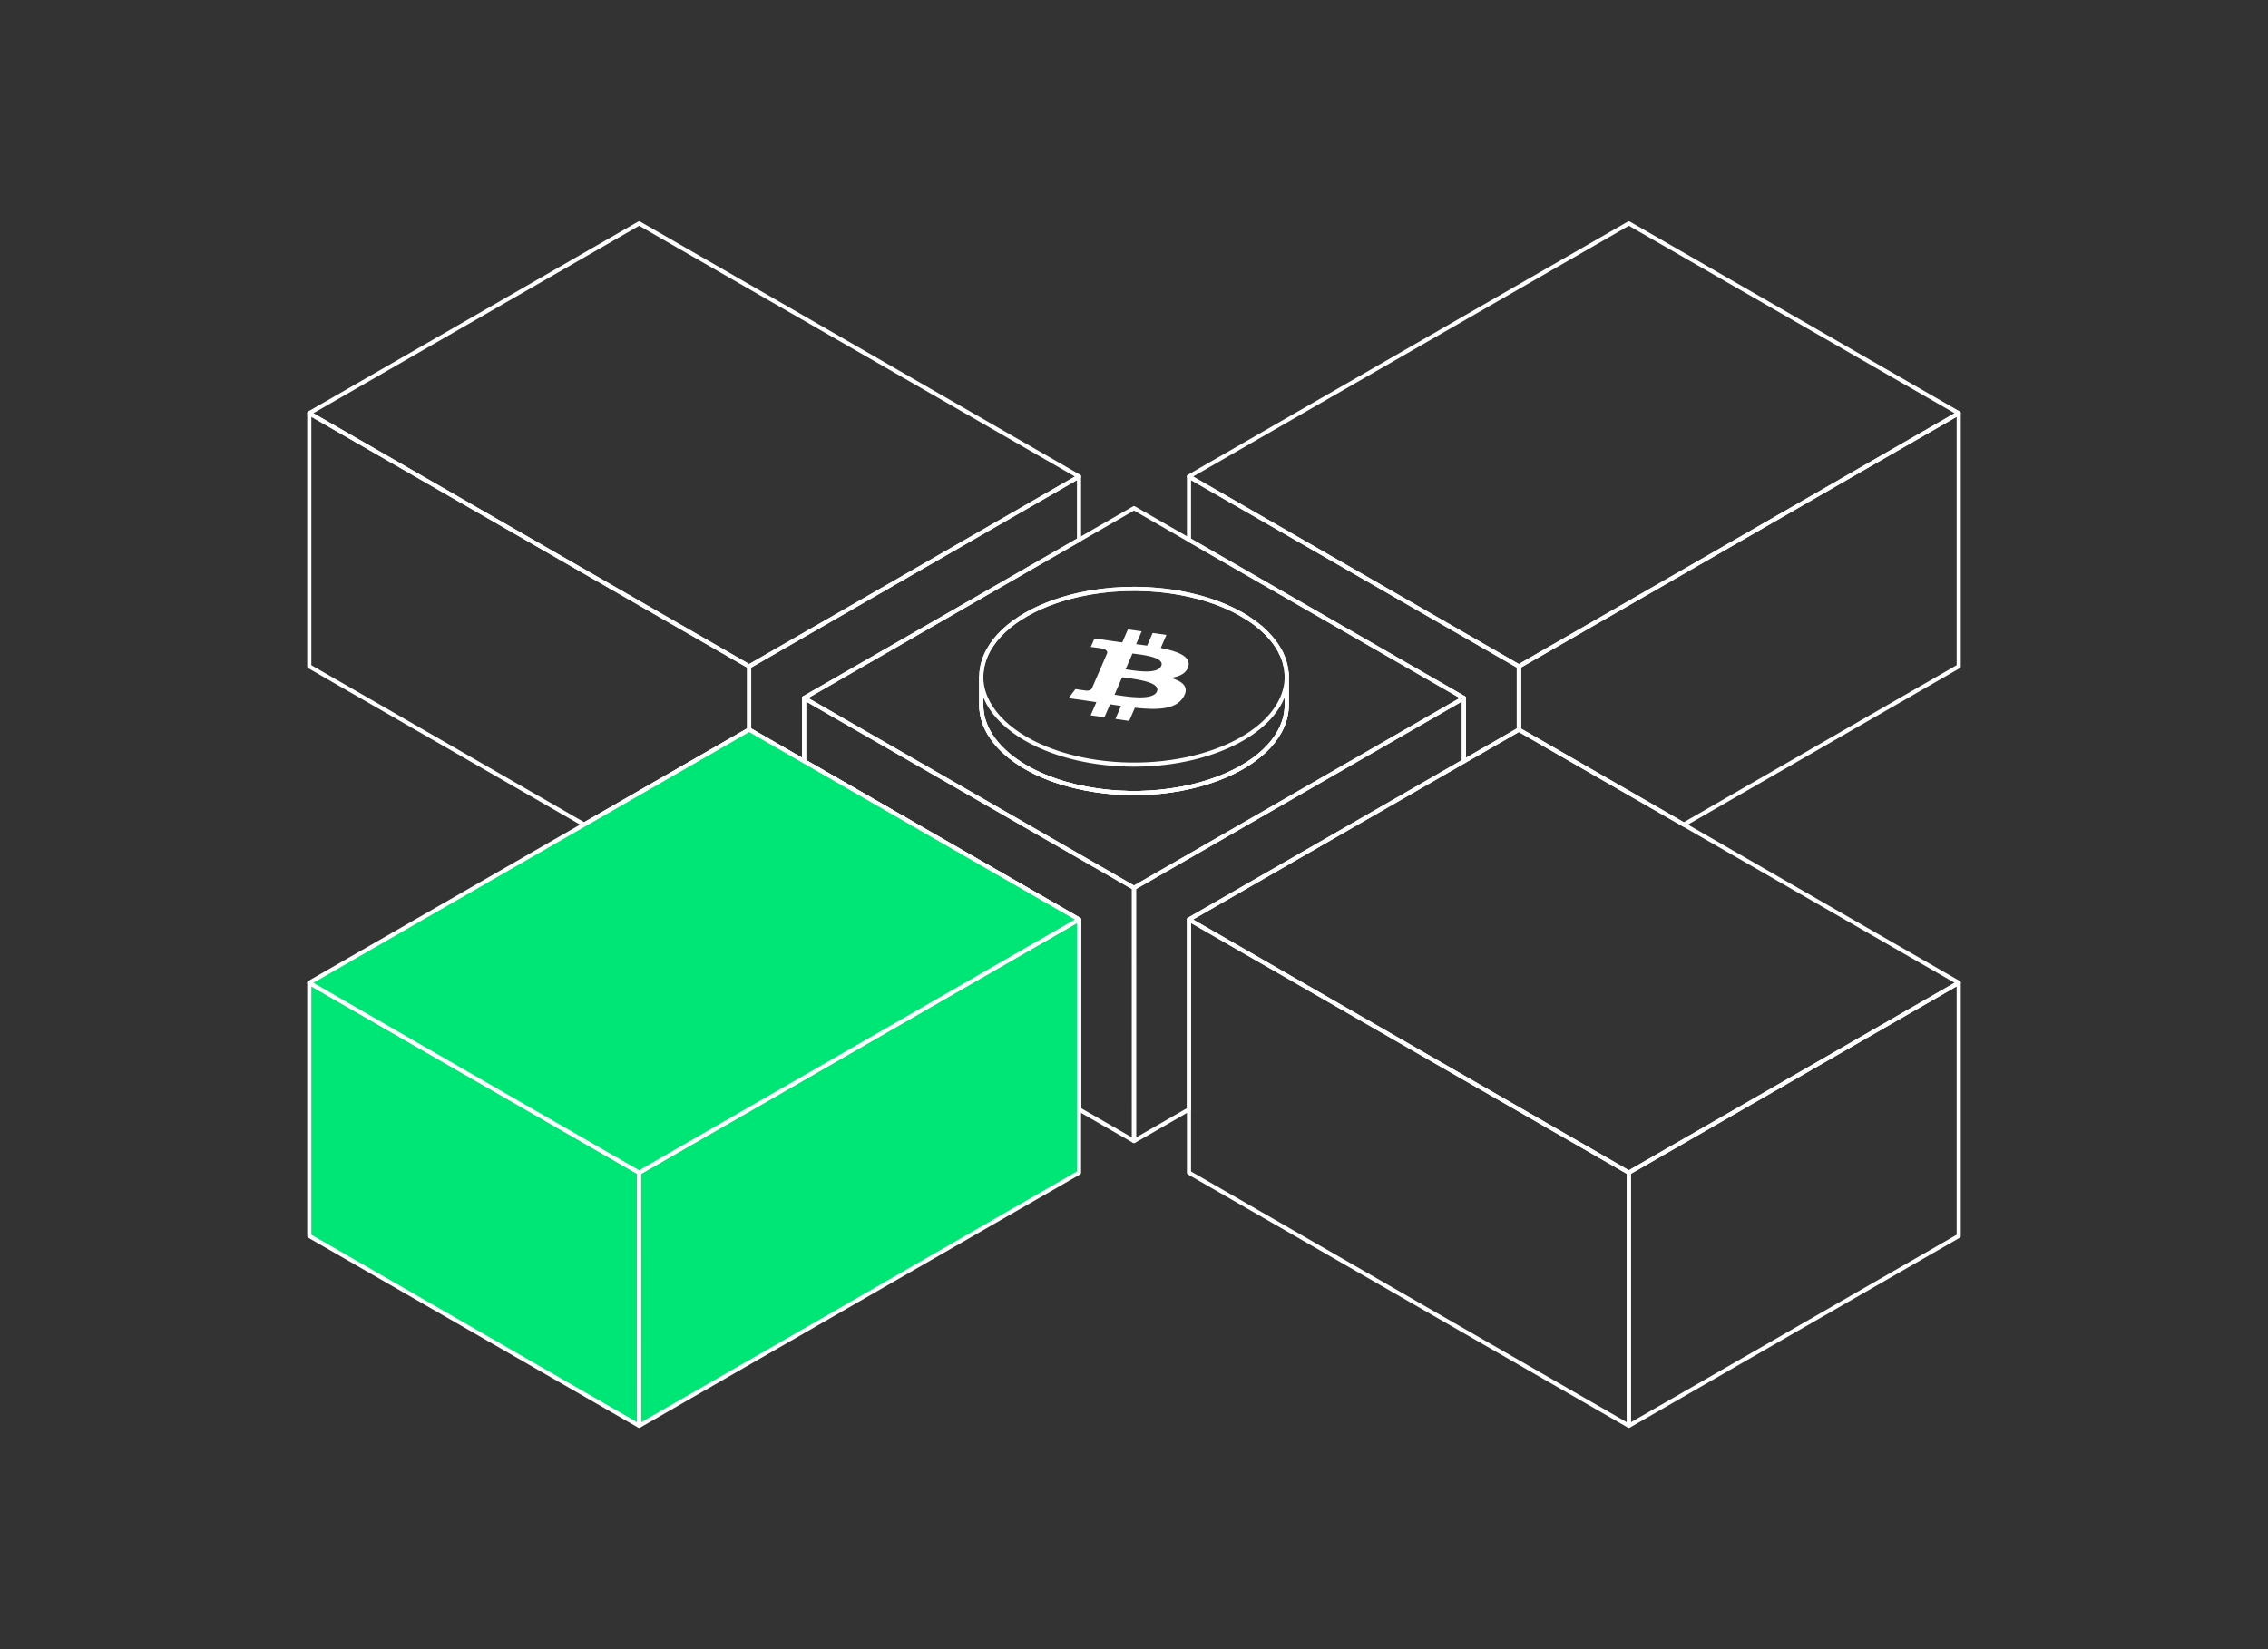 <svg width="550" height="400" viewBox="0 0 550 400" fill="none" xmlns="http://www.w3.org/2000/svg">
    <rect x="0" y="0" width="550" height="400" fill="#333333" stroke="none"/>
    <path d="M475 100.228L368.336 161.628H368.331L288.333 115.583L395.002 54.183L475 100.228Z" stroke="white" stroke-linecap="round" stroke-linejoin="round"/>
    <path d="M475 100.228V161.628L408.329 200.003L368.336 176.984V161.628L475 100.228Z" stroke="white" stroke-linecap="round" stroke-linejoin="round"/>
    <path d="M368.336 161.628V176.984L368.331 176.978V161.628H368.336Z" stroke="white" stroke-linecap="round" stroke-linejoin="round"/>
    <path d="M368.331 161.629V176.979L354.998 184.654V169.304L288.333 130.934V115.584L368.331 161.629Z" stroke="white" stroke-linecap="round" stroke-linejoin="round"/>
    <path d="M368.336 161.628V176.984L368.331 176.978V161.628H368.336Z" stroke="white" stroke-linecap="round" stroke-linejoin="round"/>
    <path d="M261.667 115.583L181.669 161.628L75 100.227L155.003 54.183L261.667 115.583Z" stroke="white" stroke-linecap="round" stroke-linejoin="round"/>
    <path d="M181.669 161.628V176.978L141.67 200.003L75 161.628V100.228L181.669 161.628Z" stroke="white" stroke-linecap="round" stroke-linejoin="round"/>
    <path d="M181.669 176.978V223.023L141.67 200.003L181.669 176.978Z" stroke="white" stroke-linecap="round" stroke-linejoin="round"/>
    <path d="M261.667 115.584V130.934L195.002 169.304V184.654L181.669 176.979V161.629L261.667 115.584Z" stroke="white" stroke-linecap="round" stroke-linejoin="round"/>
    <path d="M195.002 184.653L221.668 200.003L195.002 215.347L181.669 223.023V176.978L195.002 184.653Z" stroke="white" stroke-linecap="round" stroke-linejoin="round"/>
    <path d="M288.333 130.934L275 123.259L261.667 130.934L195.002 169.303L235.001 192.328L275 215.348L314.999 192.323L354.998 169.303L288.333 130.934ZM266.035 191.717C258.526 190.637 252.135 188.311 247.354 185.219C241.41 181.367 237.959 176.332 237.965 171.035V164.143C237.965 163.428 238.028 162.708 238.16 161.988C238.183 161.851 238.211 161.708 238.24 161.571C238.423 160.708 238.698 159.851 239.071 158.988C242.098 151.993 250.81 146.672 261.667 144.255C268.54 142.723 276.267 142.358 283.959 143.461C285.461 143.678 286.923 143.941 288.333 144.255C291.858 145.032 295.08 146.101 297.934 147.398C298.336 147.581 298.725 147.764 299.109 147.958H299.115C299.493 148.147 299.872 148.341 300.239 148.541C300.428 148.638 300.611 148.741 300.795 148.844C301.339 149.147 301.861 149.455 302.371 149.781C302.881 150.101 303.374 150.433 303.85 150.776C304.159 150.999 304.469 151.227 304.767 151.461H304.773C305.065 151.69 305.357 151.924 305.638 152.17C306.2 152.644 306.727 153.136 307.22 153.644C310.321 156.793 312.041 160.399 312.035 164.143V171.035C312.03 172.738 311.674 174.469 310.923 176.195C309.421 179.664 306.515 182.722 302.646 185.219C293.778 190.934 279.844 193.7 266.029 191.717H266.035Z" stroke="white" stroke-linecap="round" stroke-linejoin="round"/>
    <path d="M312.041 164.142V171.034C312.035 172.737 311.68 174.469 310.929 176.195C309.427 179.664 306.521 182.721 302.652 185.219C293.784 190.933 279.849 193.699 266.035 191.716C258.526 190.636 252.134 188.31 247.354 185.219C241.41 181.367 237.959 176.332 237.965 171.034V164.142C237.965 163.428 238.028 162.708 238.16 161.988C238.182 161.851 238.211 161.708 238.24 161.571C238.423 160.708 238.698 159.85 239.071 158.988C242.097 151.993 250.81 146.672 261.667 144.255C268.54 142.723 276.267 142.357 283.959 143.46C285.461 143.677 286.923 143.94 288.333 144.255C291.858 145.032 295.08 146.101 297.934 147.398C298.335 147.581 298.725 147.764 299.109 147.958H299.115C299.493 148.146 299.872 148.341 300.239 148.541C300.428 148.638 300.611 148.741 300.795 148.844C301.339 149.147 301.861 149.455 302.371 149.781C302.881 150.101 303.374 150.432 303.85 150.775C304.159 150.998 304.469 151.227 304.767 151.461H304.773C305.065 151.69 305.357 151.924 305.638 152.17C306.2 152.644 306.727 153.136 307.22 153.644C307.478 153.907 307.725 154.176 307.965 154.444C308.011 154.496 308.057 154.547 308.097 154.599C308.579 155.153 309.02 155.719 309.421 156.296C309.439 156.319 309.456 156.342 309.467 156.364C309.88 156.964 310.241 157.576 310.556 158.199C311.038 159.148 311.405 160.113 311.651 161.102C311.651 161.113 311.657 161.125 311.663 161.136C311.823 161.782 311.932 162.434 311.984 163.085C311.984 163.114 311.984 163.136 311.989 163.165C312.012 163.491 312.03 163.811 312.03 164.137L312.041 164.142Z" stroke="white" stroke-linecap="round" stroke-linejoin="round"/>
    <path d="M354.998 169.302V184.652L328.332 199.997L288.333 223.022V269.078L275.006 276.747L275 215.347L314.999 192.322L354.998 169.302Z" stroke="white" stroke-linecap="round" stroke-linejoin="round"/>
    <path d="M275 215.347V276.747L261.667 269.072V223.022L221.668 200.002L195.002 184.652V169.302L235.001 192.327L275 215.347Z" stroke="white" stroke-linecap="round" stroke-linejoin="round"/>
    <path d="M261.667 223.022V269.073L221.662 246.048L195.002 230.703V184.653L221.668 200.003L261.667 223.022Z" stroke="white" stroke-linecap="round" stroke-linejoin="round"/>
    <path d="M475 238.373V299.773L395.002 345.817V284.417L475 238.373Z" stroke="white" stroke-linecap="round" stroke-linejoin="round"/>
    <path d="M395.002 284.417V345.817L288.333 284.423V223.022L328.338 246.048L395.002 284.417Z" stroke="white" stroke-linecap="round" stroke-linejoin="round"/>
    <path d="M475 238.373L395.002 284.417L328.338 246.048L288.333 223.023L328.332 199.997L354.998 184.653L368.331 176.978L368.336 176.984L408.33 200.003L475 238.373Z" stroke="white" stroke-linecap="round" stroke-linejoin="round"/>
    <path d="M266.946 161.982L264.762 167.022C264.596 167.256 264.178 167.616 263.232 167.479C263.266 167.508 260.801 167.131 260.801 167.131L259.145 169.331L263.49 169.954C264.298 170.068 265.089 170.194 265.869 170.308L264.487 173.503L267.823 173.983L269.193 170.822C270.105 170.965 270.987 171.097 271.853 171.222L270.489 174.371L273.831 174.851L275.212 171.662C280.91 172.285 285.192 172.034 286.992 169.068C288.442 166.679 286.917 165.302 283.925 164.405C286.109 164.113 287.754 163.29 288.19 161.581C288.797 159.25 285.713 157.998 281.494 157.158L282.864 153.998L279.523 153.518L278.193 156.592C277.316 156.467 276.41 156.347 275.516 156.232L276.857 153.135L273.521 152.655L272.151 155.815C271.423 155.718 270.712 155.627 270.019 155.529V155.518L265.416 154.855L264.527 156.907C264.527 156.907 267.004 157.232 266.952 157.255C268.305 157.45 268.551 157.964 268.511 158.375L266.952 161.976V161.987L266.946 161.982ZM280.56 167.736C279.528 170.125 272.541 168.834 270.277 168.508L272.111 164.273C274.375 164.599 281.638 165.245 280.56 167.731V167.736ZM281.598 161.541C280.658 163.713 274.845 162.61 272.959 162.342L274.622 158.501C276.507 158.77 282.578 159.278 281.598 161.541Z" fill="white"/>
    <path d="M302.371 149.78C301.861 149.46 301.339 149.152 300.795 148.843C301.339 149.146 301.861 149.455 302.371 149.78Z" stroke="white" stroke-linecap="round" stroke-linejoin="round"/>
    <path d="M306.848 153.272C306.469 152.901 306.068 152.535 305.644 152.169C306.068 152.524 306.469 152.889 306.848 153.272Z" stroke="white" stroke-linecap="round" stroke-linejoin="round"/>
    <path d="M310.734 158.553C310.683 158.433 310.625 158.313 310.562 158.198H310.568C310.625 158.318 310.683 158.433 310.734 158.553Z" stroke="white" stroke-linecap="round" stroke-linejoin="round"/>
    <path d="M311.697 161.272C311.685 161.215 311.674 161.159 311.657 161.102C311.657 161.113 311.668 161.125 311.668 161.136C311.68 161.181 311.691 161.227 311.697 161.272Z" stroke="white" stroke-linecap="round" stroke-linejoin="round"/>
    <path d="M312.012 163.365C312.007 163.274 312.001 163.183 311.989 163.091C311.995 163.114 311.995 163.142 312.001 163.171C312.007 163.234 312.012 163.297 312.012 163.365Z" stroke="white" stroke-linecap="round" stroke-linejoin="round"/>
    <path d="M312.041 164.142V171.034C312.035 172.737 311.68 174.469 310.929 176.195C309.427 179.664 306.521 182.721 302.652 185.219C293.784 190.933 279.849 193.699 266.035 191.716C258.526 190.636 252.134 188.31 247.354 185.219C241.41 181.367 237.959 176.332 237.965 171.034V164.159C237.965 171.12 243.926 177.624 253.676 181.572H253.682C257.311 183.047 261.472 184.167 266.041 184.824C276.897 186.379 287.834 185.007 296.318 181.572C303.345 178.726 308.688 174.469 310.929 169.297C311.772 167.348 312.121 165.399 312.018 163.485C312.035 163.702 312.041 163.919 312.041 164.142Z" stroke="white" stroke-linecap="round" stroke-linejoin="round"/>
    <path d="M75 238.373V299.767L155.003 345.817V284.417L75 238.373Z" fill="#00E676" stroke="white" stroke-linecap="round" stroke-linejoin="round"/>
    <path d="M261.667 223.022V284.423L155.003 345.817L154.998 284.417H155.003L221.662 246.047L261.667 223.022Z" fill="#00E676" stroke="white" stroke-linecap="round" stroke-linejoin="round"/>
    <path d="M261.667 223.022L221.662 246.047L155.003 284.417H154.998L75 238.372L141.67 200.003L181.669 176.978L195.002 184.653L221.668 200.003L261.667 223.022Z" fill="#00E676" stroke="white" stroke-linecap="round" stroke-linejoin="round"/>
</svg>
